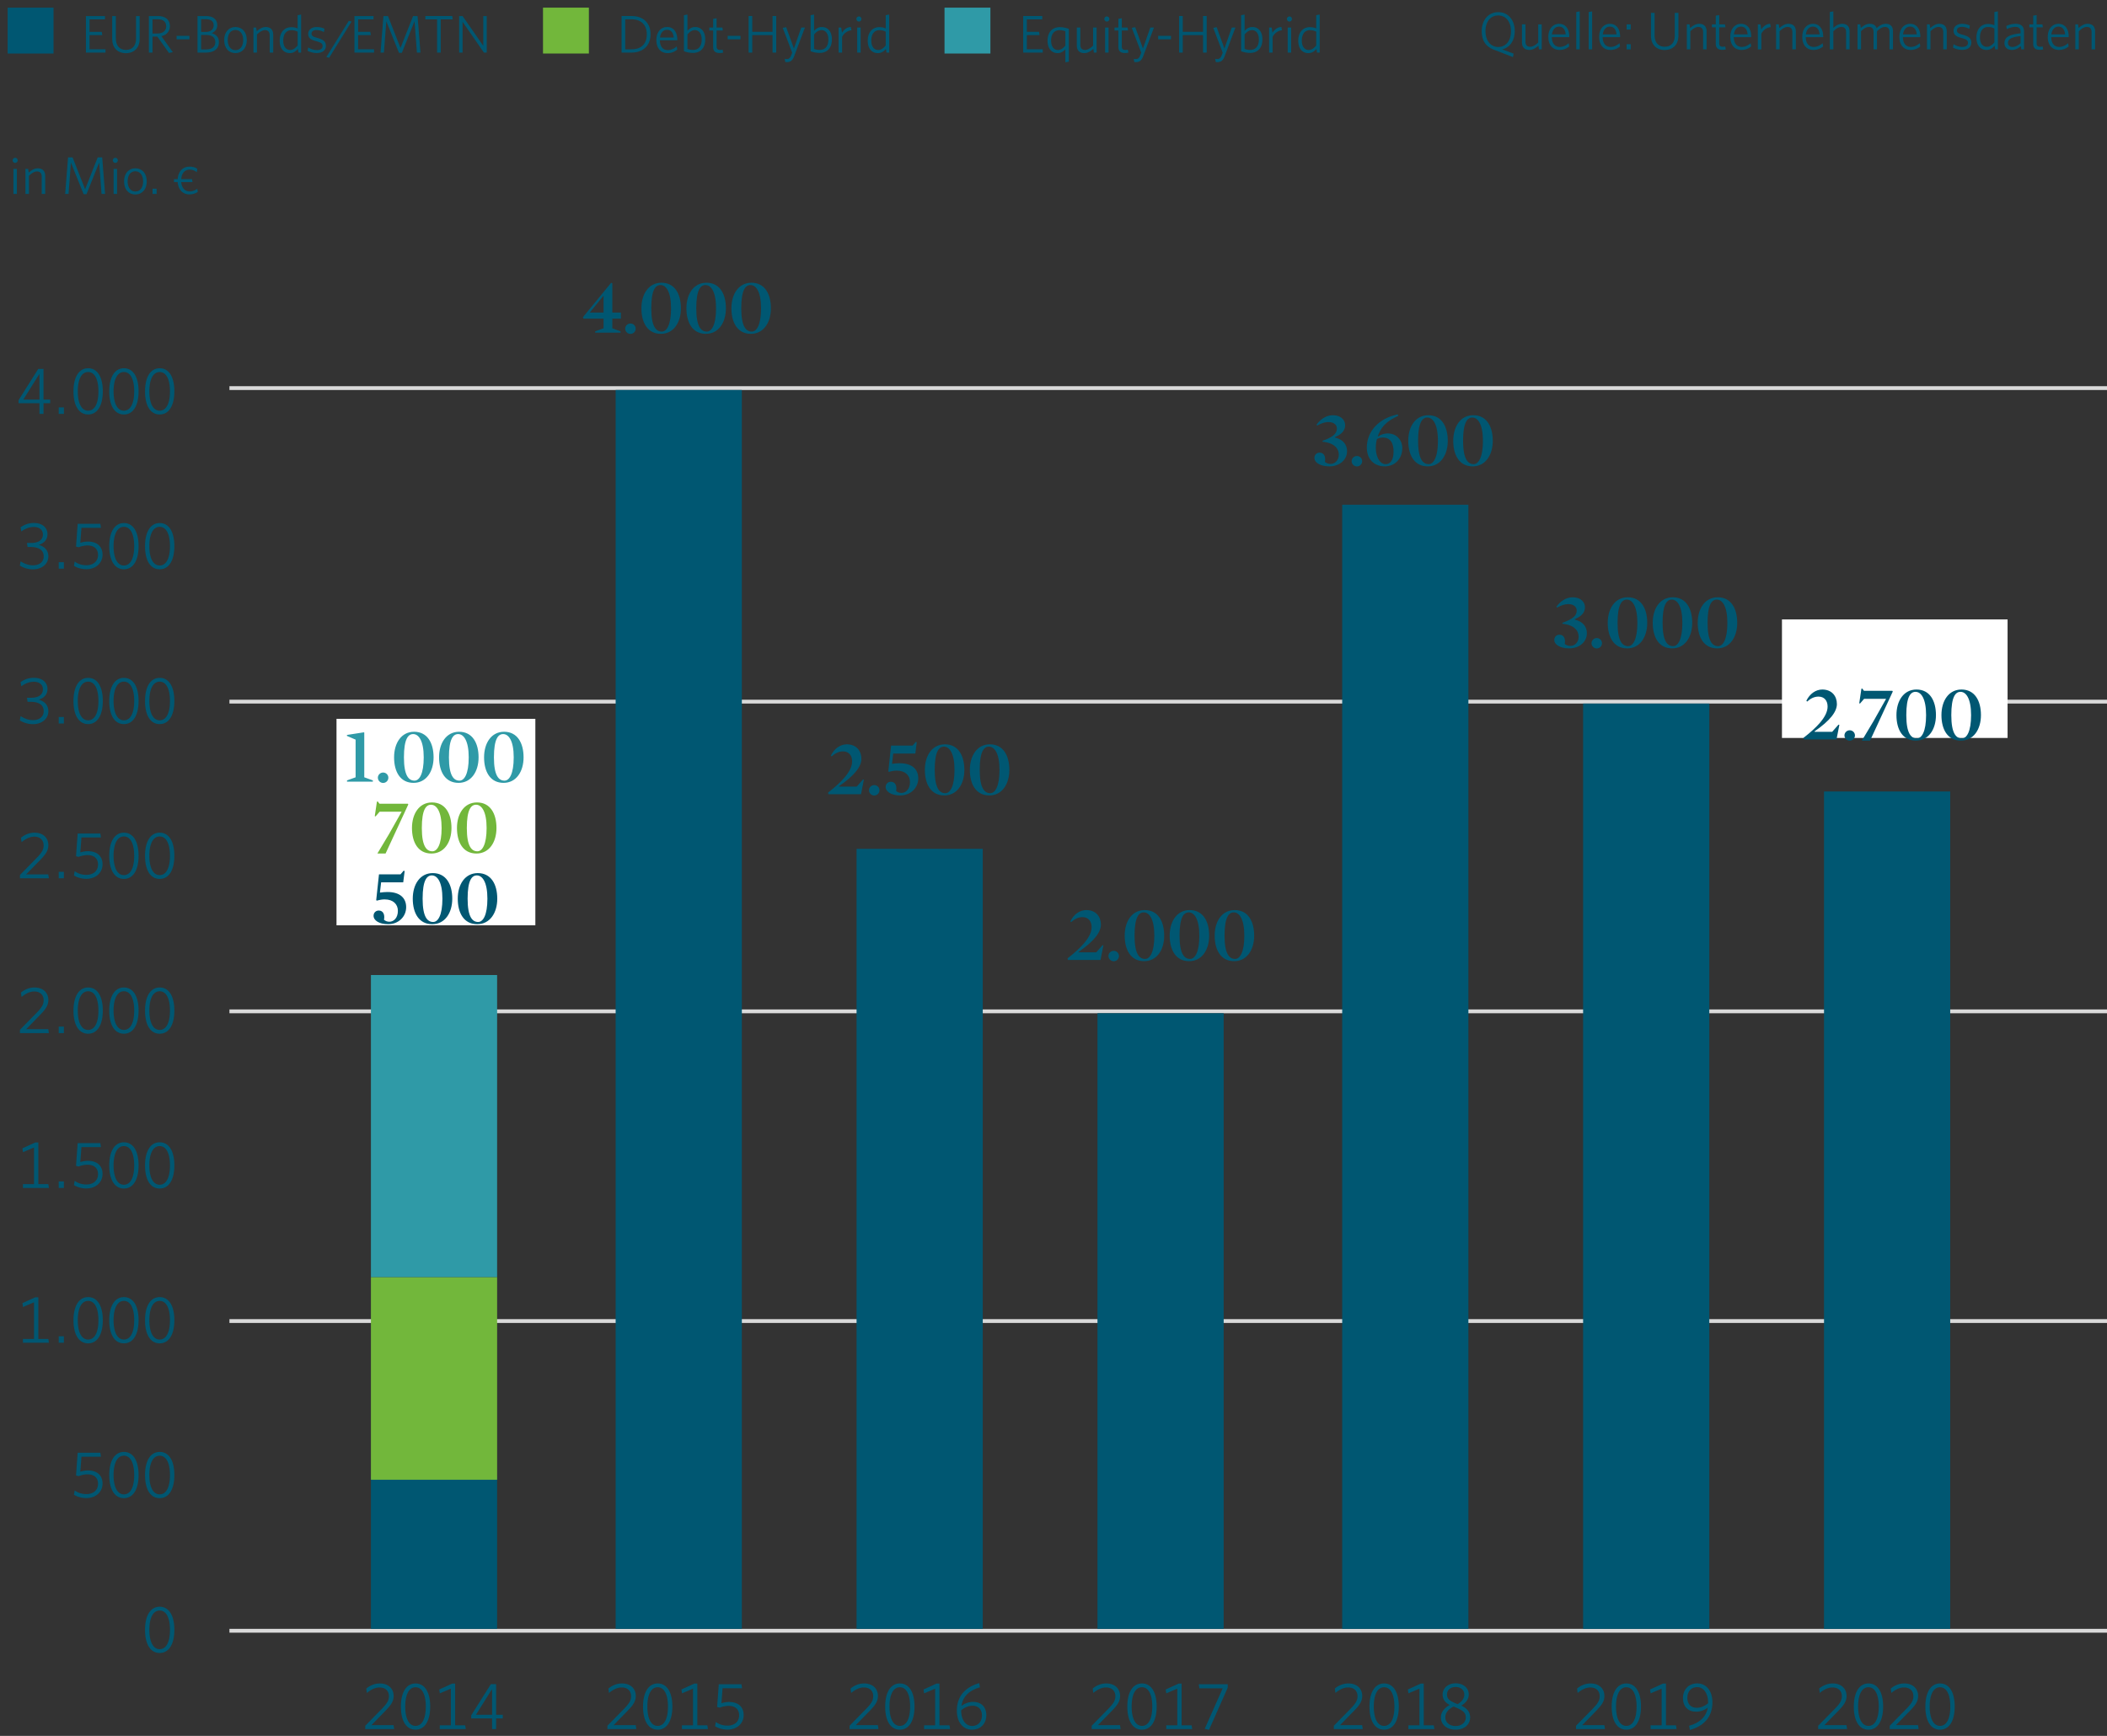 <svg version="1.0" xmlns="http://www.w3.org/2000/svg" width="551" height="454" viewBox="-3111 -2742.5 551 454"><rect x="-3111" y="-2742.5" width="551" height="454" fill="#333333" stroke="none"/><style>.st1{fill:#fff}.st4{fill:none;stroke:#dadada}.st5{fill:#005772}.st7{fill:#72b73b}.st12{fill:#2f9aa7}.st375{fill:#00a2ac}.st399,.st408{display:inline}.st408,.st410{fill:#005672}</style><g id="Grafik"><path class="st5" d="M-3088.417-2350.7c-1.335 0-2.497-.399-3.243-.885l.191-1.11c.833.59 1.803.954 3.087.954 1.682 0 3.018-.937 3.018-2.705 0-1.474-.902-2.463-2.775-2.463-.763 0-1.595.191-2.306.468l-.676-.173.434-5.948h5.931l.156 1.041h-5.099l-.295 3.919a6.48 6.48 0 011.925-.33c2.601 0 3.885 1.405 3.885 3.434-.002 2.237-1.788 3.798-4.233 3.798zm9.823.017c-2.41 0-3.833-2.254-3.833-6.035 0-3.763 1.439-6.052 3.833-6.052 2.411 0 3.833 2.272 3.833 6.035 0 3.781-1.439 6.052-3.833 6.052zm-2.705-6.052c0 3.087.954 5.064 2.705 5.064 1.752 0 2.688-1.96 2.688-5.064 0-3.087-.954-5.046-2.688-5.046-1.751 0-2.705 1.959-2.705 5.046zm12.061 6.052c-2.411 0-3.833-2.254-3.833-6.035 0-3.763 1.439-6.052 3.833-6.052 2.41 0 3.833 2.272 3.833 6.035-.001 3.781-1.44 6.052-3.833 6.052zm-2.706-6.052c0 3.087.954 5.064 2.705 5.064s2.688-1.96 2.688-5.064c0-3.087-.954-5.046-2.688-5.046-1.751 0-2.705 1.959-2.705 5.046zM-3069.238-2310.194c-2.411 0-3.833-2.254-3.833-6.035 0-3.763 1.439-6.052 3.833-6.052 2.411 0 3.833 2.272 3.833 6.035-.001 3.78-1.44 6.052-3.833 6.052zm-2.705-6.052c0 3.087.954 5.064 2.705 5.064s2.688-1.959 2.688-5.064c0-3.087-.954-5.047-2.688-5.047-1.752 0-2.705 1.96-2.705 5.047z"/><path class="st4" d="M-3051-2641h493M-3051-2559h493M-3051-2478h493M-3051-2397h493M-3051-2316h493"/><path class="st5" d="M-2952.158-2290.285v-.867l4.457-4.544c1.283-1.335 1.734-2.116 1.734-3.191 0-1.335-.867-2.289-2.463-2.289-1.214 0-2.376.659-3.312 1.439l-.156-1.145c.885-.746 2.116-1.335 3.538-1.335 2.289 0 3.624 1.387 3.624 3.278 0 1.37-.676 2.376-2.15 3.885l-3.659 3.746h5.792l.156 1.023h-7.561zm13.154.157c-2.41 0-3.833-2.254-3.833-6.035 0-3.763 1.439-6.052 3.833-6.052 2.411 0 3.833 2.272 3.833 6.035-.001 3.78-1.44 6.052-3.833 6.052zm-2.706-6.053c0 3.087.954 5.064 2.705 5.064 1.752 0 2.688-1.96 2.688-5.064 0-3.087-.954-5.046-2.688-5.046-1.751 0-2.705 1.959-2.705 5.046zm9.043 5.896v-.988h2.896v-9.59l-2.879 1.231-.156-1.006 3.382-1.543h.781v10.908h2.619l.156.988h-6.799zm11.905.139c-1.335 0-2.497-.399-3.243-.885l.191-1.11c.832.59 1.803.954 3.087.954 1.682 0 3.017-.937 3.017-2.705 0-1.474-.902-2.463-2.775-2.463-.763 0-1.595.191-2.306.468l-.676-.173.433-5.948h5.931l.156 1.041h-5.099l-.295 3.919a6.449 6.449 0 011.925-.33c2.601 0 3.885 1.405 3.885 3.434.001 2.237-1.786 3.798-4.231 3.798zM-2888.835-2290.285v-.867l4.457-4.544c1.283-1.335 1.734-2.116 1.734-3.191 0-1.335-.867-2.289-2.463-2.289-1.214 0-2.376.659-3.312 1.439l-.156-1.145c.884-.746 2.115-1.335 3.538-1.335 2.289 0 3.625 1.387 3.625 3.278 0 1.37-.676 2.376-2.15 3.885l-3.659 3.746h5.792l.156 1.023h-7.562zm13.154.157c-2.411 0-3.833-2.254-3.833-6.035 0-3.763 1.439-6.052 3.833-6.052 2.41 0 3.833 2.272 3.833 6.035-.001 3.78-1.44 6.052-3.833 6.052zm-2.706-6.053c0 3.087.954 5.064 2.705 5.064s2.688-1.96 2.688-5.064c0-3.087-.954-5.046-2.688-5.046-1.751 0-2.705 1.959-2.705 5.046zm9.043 5.896v-.988h2.896v-9.59l-2.879 1.231-.156-1.006 3.382-1.543h.78v10.908h2.619l.156.988h-6.798zm9.772-6.069c.833-.607 1.873-1.041 3.052-1.041 2.098 0 3.451 1.301 3.451 3.486 0 2.272-1.578 3.781-3.729 3.781-2.324 0-3.971-1.89-3.971-4.96 0-3.937 2.324-6.191 5.844-7.214l.191 1.093c-2.549.71-4.456 2.219-4.838 4.855zm2.809 5.254c1.509 0 2.549-1.093 2.549-2.757 0-1.526-.884-2.532-2.48-2.532-1.145 0-2.133.52-2.948 1.179v.139c.001 2.237 1.093 3.971 2.879 3.971zM-2825.512-2290.285v-.867l4.457-4.544c1.283-1.335 1.734-2.116 1.734-3.191 0-1.335-.867-2.289-2.462-2.289-1.214 0-2.376.659-3.312 1.439l-.156-1.145c.885-.746 2.116-1.335 3.538-1.335 2.289 0 3.625 1.387 3.625 3.278 0 1.37-.677 2.376-2.151 3.885l-3.659 3.746h5.792l.156 1.023h-7.562zm13.153.157c-2.41 0-3.833-2.254-3.833-6.035 0-3.763 1.439-6.052 3.833-6.052 2.411 0 3.833 2.272 3.833 6.035 0 3.78-1.439 6.052-3.833 6.052zm-2.705-6.053c0 3.087.954 5.064 2.705 5.064 1.752 0 2.688-1.96 2.688-5.064 0-3.087-.954-5.046-2.688-5.046-1.751 0-2.705 1.959-2.705 5.046zm9.043 5.896v-.988h2.896v-9.59l-2.879 1.231-.156-1.006 3.382-1.543h.781v10.908h2.619l.156.988h-6.799zm11.194.191l-1.127-.26 4.7-10.596h-6.104l-.156-1.058h7.579v.885l-4.892 11.029zM-2762.189-2290.285v-.867l4.457-4.544c1.283-1.335 1.734-2.116 1.734-3.191 0-1.335-.867-2.289-2.463-2.289-1.214 0-2.376.659-3.312 1.439l-.156-1.145c.884-.746 2.116-1.335 3.538-1.335 2.289 0 3.625 1.387 3.625 3.278 0 1.37-.676 2.376-2.15 3.885l-3.659 3.746h5.792l.156 1.023h-7.562zm13.153.157c-2.411 0-3.833-2.254-3.833-6.035 0-3.763 1.439-6.052 3.833-6.052 2.411 0 3.833 2.272 3.833 6.035 0 3.78-1.44 6.052-3.833 6.052zm-2.705-6.053c0 3.087.954 5.064 2.705 5.064s2.688-1.96 2.688-5.064c0-3.087-.954-5.046-2.688-5.046-1.751 0-2.705 1.959-2.705 5.046zm9.043 5.896v-.988h2.896v-9.59l-2.879 1.231-.156-1.006 3.382-1.543h.781v10.908h2.619l.156.988h-6.799zm12.373.157c-2.445 0-3.867-1.439-3.867-3.174 0-1.474.919-2.497 2.306-3.295-1.231-.642-1.855-1.509-1.855-2.74 0-1.665 1.422-2.913 3.416-2.913s3.417 1.214 3.417 2.896c0 1.387-.885 2.289-1.96 2.931 1.509.711 2.324 1.647 2.324 3.104 0 1.838-1.544 3.191-3.781 3.191zm-.572-6.053c-1.301.677-2.133 1.595-2.133 2.792 0 1.405 1.127 2.306 2.705 2.306 1.491 0 2.636-.902 2.636-2.254 0-1.283-.711-1.855-3.208-2.844zm1.075-.624c1.075-.624 1.751-1.457 1.751-2.514 0-1.127-.884-1.977-2.272-1.977-1.457 0-2.254.919-2.254 1.942 0 1.144.555 1.665 2.775 2.549zM-2635.529-2290.285v-.867l4.457-4.544c1.283-1.335 1.734-2.116 1.734-3.191 0-1.335-.867-2.289-2.463-2.289-1.214 0-2.376.659-3.312 1.439l-.156-1.145c.885-.746 2.116-1.335 3.538-1.335 2.289 0 3.624 1.387 3.624 3.278 0 1.37-.676 2.376-2.15 3.885l-3.659 3.746h5.792l.156 1.023h-7.561zm13.153.157c-2.411 0-3.833-2.254-3.833-6.035 0-3.763 1.439-6.052 3.833-6.052 2.41 0 3.833 2.272 3.833 6.035 0 3.78-1.44 6.052-3.833 6.052zm-2.705-6.053c0 3.087.954 5.064 2.705 5.064s2.688-1.96 2.688-5.064c0-3.087-.954-5.046-2.688-5.046-1.751 0-2.705 1.959-2.705 5.046zm8.263 5.896v-.867l4.457-4.544c1.283-1.335 1.734-2.116 1.734-3.191 0-1.335-.867-2.289-2.462-2.289-1.214 0-2.376.659-3.312 1.439l-.156-1.145c.885-.746 2.116-1.335 3.538-1.335 2.289 0 3.625 1.387 3.625 3.278 0 1.37-.676 2.376-2.15 3.885l-3.659 3.746h5.792l.156 1.023h-7.563zm13.153.157c-2.41 0-3.833-2.254-3.833-6.035 0-3.763 1.439-6.052 3.833-6.052 2.411 0 3.833 2.272 3.833 6.035-.001 3.78-1.44 6.052-3.833 6.052zm-2.706-6.053c0 3.087.954 5.064 2.705 5.064 1.752 0 2.688-1.96 2.688-5.064 0-3.087-.954-5.046-2.688-5.046-1.751 0-2.705 1.959-2.705 5.046zM-2950-2640.5h33v324h-33zM-2887-2520.5h33v204h-33zM-2824-2477.5h33v161h-33z"/><path class="st1" d="M-3023-2554.5h52v54h-52z"/><path class="st7" d="M-3011.727-2530.205l-1.06 1.226-.208-.062.561-3.782.208-.083.457.603h7.419l.125.187-5.944 12.843h-2.141l3.034-5.071 3.304-5.86h-5.755zM-2998.173-2519.273c-3.492 0-5.092-2.93-5.092-6.671 0-3.762 1.912-6.692 5.237-6.692 3.471 0 5.092 2.93 5.092 6.692 0 3.74-1.933 6.671-5.237 6.671zm-.104-12.761c-1.289 0-2.411 1.226-2.411 6.089s1.289 6.089 2.764 6.089c1.268 0 2.411-1.767 2.411-6.089 0-4.343-1.309-6.089-2.764-6.089zM-2986.406-2519.273c-3.492 0-5.092-2.93-5.092-6.671 0-3.762 1.912-6.692 5.237-6.692 3.471 0 5.092 2.93 5.092 6.692 0 3.74-1.933 6.671-5.237 6.671zm-.104-12.761c-1.289 0-2.411 1.226-2.411 6.089s1.289 6.089 2.764 6.089c1.268 0 2.411-1.767 2.411-6.089 0-4.343-1.31-6.089-2.764-6.089z"/><path class="st5" d="M-3009.483-2500.791c-2.349 0-3.824-.977-3.824-2.203 0-.832.624-1.372 1.351-1.372 1.185 0 1.642 1.102 1.372 2.411.354.333.852.52 1.413.52 1.123 0 2.224-.977 2.224-2.847 0-1.725-1.227-2.993-3.45-2.993-.665 0-1.268.104-1.995.312l-.229-.083.728-6.775h5.632l.811-.956.27.083-.374 2.951h-5.777l-.312 2.639.083.042c.665-.083 1.226-.146 1.891-.146 3.325 0 4.884 1.621 4.884 3.969-.002 2.474-1.997 4.448-4.698 4.448zM-2997.966-2500.791c-3.492 0-5.092-2.93-5.092-6.671 0-3.762 1.912-6.692 5.237-6.692 3.471 0 5.092 2.93 5.092 6.692 0 3.741-1.933 6.671-5.237 6.671zm-.104-12.76c-1.289 0-2.411 1.226-2.411 6.089s1.289 6.089 2.764 6.089c1.268 0 2.411-1.767 2.411-6.089 0-4.344-1.309-6.089-2.764-6.089zM-2986.199-2500.791c-3.492 0-5.092-2.93-5.092-6.671 0-3.762 1.912-6.692 5.237-6.692 3.471 0 5.092 2.93 5.092 6.692 0 3.741-1.933 6.671-5.237 6.671zm-.104-12.76c-1.289 0-2.411 1.226-2.411 6.089s1.289 6.089 2.764 6.089c1.268 0 2.411-1.767 2.411-6.089 0-4.344-1.31-6.089-2.764-6.089zM-3014-2356.5h33v40h-33z"/><path class="st7" d="M-3014-2408.5h33v53h-33z"/><path class="st12" d="M-3014-2487.5h33v79h-33z"/><path class="st5" d="M-2760-2610.5h33v294h-33zM-2697-2558.5h33v242h-33zM-3015.483-2290.285v-.867l4.457-4.544c1.283-1.335 1.734-2.116 1.734-3.191 0-1.335-.867-2.289-2.462-2.289-1.214 0-2.376.659-3.312 1.439l-.156-1.145c.885-.746 2.116-1.335 3.538-1.335 2.289 0 3.625 1.387 3.625 3.278 0 1.37-.677 2.376-2.15 3.885l-3.659 3.746h5.792l.156 1.023h-7.563zm13.153.157c-2.411 0-3.833-2.254-3.833-6.035 0-3.763 1.439-6.052 3.833-6.052 2.41 0 3.833 2.272 3.833 6.035-.001 3.78-1.44 6.052-3.833 6.052zm-2.705-6.053c0 3.087.954 5.064 2.705 5.064 1.751 0 2.688-1.96 2.688-5.064 0-3.087-.954-5.046-2.688-5.046-1.752 0-2.705 1.959-2.705 5.046zm9.043 5.896v-.988h2.896v-9.59l-2.879 1.231-.156-1.006 3.382-1.543h.78v10.908h2.619l.156.988h-6.798zm14.731-2.792v2.792h-1.058v-2.792h-5.463v-.78l5.151-8.186h1.37v8.012h1.752v.954h-1.752zm-1.058-7.647h-.017l-1.093 1.734-3.104 4.96h4.214v-6.694zM-2698.852-2290.285v-.867l4.457-4.544c1.283-1.335 1.734-2.116 1.734-3.191 0-1.335-.867-2.289-2.463-2.289-1.214 0-2.376.659-3.312 1.439l-.156-1.145c.884-.746 2.116-1.335 3.538-1.335 2.289 0 3.625 1.387 3.625 3.278 0 1.37-.676 2.376-2.15 3.885l-3.659 3.746h5.792l.156 1.023h-7.562zm13.154.157c-2.41 0-3.833-2.254-3.833-6.035 0-3.763 1.439-6.052 3.833-6.052 2.411 0 3.833 2.272 3.833 6.035-.001 3.78-1.44 6.052-3.833 6.052zm-2.706-6.053c0 3.087.954 5.064 2.705 5.064s2.688-1.96 2.688-5.064c0-3.087-.954-5.046-2.688-5.046-1.751 0-2.705 1.959-2.705 5.046zm9.043 5.896v-.988h2.896v-9.59l-2.879 1.231-.156-1.006 3.382-1.543h.781v10.908h2.619l.156.988h-6.799zm14.957-5.584c-.832.607-1.873 1.041-3.035 1.041-2.098 0-3.451-1.318-3.451-3.555 0-2.341 1.578-3.85 3.729-3.85 2.324 0 3.971 1.89 3.971 4.96 0 3.937-2.358 6.243-5.896 7.214l-.191-1.093c2.515-.676 4.44-2.185 4.873-4.717zm-2.792-5.393c-1.509 0-2.549 1.11-2.549 2.827 0 1.561.885 2.584 2.48 2.584 1.127 0 2.133-.52 2.948-1.179v-.26c0-2.238-1.093-3.972-2.879-3.972zM-2634-2535.5h33v219h-33z"/><path class="st1" d="M-2645-2580.5h59v31h-59z"/></g><g id="DE"><path class="st5" d="M-3099.624-2637.051v2.792h-1.058v-2.792h-5.463v-.781l5.15-8.185h1.37v8.012h1.751v.954h-1.75zm-1.058-7.648h-.017l-1.093 1.734-3.104 4.96h4.214v-6.694zm5.037 10.44v-1.699h1.353v1.699h-1.353zm7.696.156c-2.41 0-3.833-2.254-3.833-6.035 0-3.763 1.439-6.052 3.833-6.052 2.411 0 3.833 2.272 3.833 6.035 0 3.78-1.44 6.052-3.833 6.052zm-2.706-6.052c0 3.087.954 5.064 2.705 5.064 1.752 0 2.688-1.959 2.688-5.064 0-3.087-.954-5.047-2.688-5.047-1.751 0-2.705 1.96-2.705 5.047zm12.061 6.052c-2.41 0-3.833-2.254-3.833-6.035 0-3.763 1.439-6.052 3.833-6.052 2.411 0 3.833 2.272 3.833 6.035 0 3.78-1.439 6.052-3.833 6.052zm-2.705-6.052c0 3.087.954 5.064 2.705 5.064s2.688-1.959 2.688-5.064c0-3.087-.954-5.047-2.688-5.047-1.751 0-2.705 1.96-2.705 5.047zm12.061 6.052c-2.411 0-3.833-2.254-3.833-6.035 0-3.763 1.439-6.052 3.833-6.052 2.41 0 3.833 2.272 3.833 6.035-.001 3.78-1.44 6.052-3.833 6.052zm-2.706-6.052c0 3.087.954 5.064 2.705 5.064s2.688-1.959 2.688-5.064c0-3.087-.954-5.047-2.688-5.047-1.751 0-2.705 1.96-2.705 5.047zM-3102.381-2593.597a6.49 6.49 0 01-3.434-.988l.208-1.11c1.023.642 2.063 1.041 3.208 1.041 1.751 0 2.827-.919 2.827-2.341 0-1.474-1.041-2.445-3.451-2.445h-.763l-.173-1.058h1.058c2.098 0 3.122-.867 3.122-2.22 0-1.145-.867-1.959-2.376-1.959-1.301 0-2.376.52-3.278 1.179l-.191-1.093c.884-.607 1.959-1.127 3.503-1.127 2.359 0 3.538 1.37 3.538 2.913s-1.041 2.428-2.289 2.809c1.509.434 2.515 1.387 2.515 3.035-.001 1.977-1.718 3.364-4.024 3.364zm6.736-.173v-1.699h1.353v1.699h-1.353zm7.228.138c-1.335 0-2.497-.399-3.243-.884l.191-1.11c.832.59 1.803.954 3.087.954 1.682 0 3.017-.936 3.017-2.705 0-1.474-.902-2.462-2.775-2.462-.763 0-1.595.191-2.306.468l-.677-.174.434-5.948h5.931l.156 1.041h-5.099l-.295 3.919a6.482 6.482 0 011.925-.329c2.601 0 3.885 1.405 3.885 3.434 0 2.236-1.786 3.796-4.231 3.796zm9.823.018c-2.41 0-3.833-2.254-3.833-6.035 0-3.763 1.439-6.052 3.833-6.052 2.411 0 3.833 2.272 3.833 6.035 0 3.78-1.439 6.052-3.833 6.052zm-2.705-6.053c0 3.087.954 5.064 2.705 5.064s2.688-1.959 2.688-5.064c0-3.087-.954-5.046-2.688-5.046-1.751 0-2.705 1.96-2.705 5.046zm12.061 6.053c-2.411 0-3.833-2.254-3.833-6.035 0-3.763 1.439-6.052 3.833-6.052 2.41 0 3.833 2.272 3.833 6.035-.001 3.78-1.44 6.052-3.833 6.052zm-2.706-6.053c0 3.087.954 5.064 2.705 5.064s2.688-1.959 2.688-5.064c0-3.087-.954-5.046-2.688-5.046-1.751 0-2.705 1.96-2.705 5.046zM-3102.381-2553.108a6.481 6.481 0 01-3.434-.989l.208-1.11c1.023.642 2.063 1.041 3.208 1.041 1.751 0 2.827-.919 2.827-2.341 0-1.474-1.041-2.445-3.451-2.445h-.763l-.173-1.058h1.058c2.098 0 3.122-.867 3.122-2.22 0-1.145-.867-1.96-2.376-1.96-1.301 0-2.376.52-3.278 1.179l-.191-1.093c.884-.607 1.959-1.127 3.503-1.127 2.359 0 3.538 1.37 3.538 2.913s-1.041 2.428-2.289 2.81c1.509.433 2.515 1.387 2.515 3.035-.001 1.977-1.718 3.365-4.024 3.365zm6.736-.174v-1.699h1.353v1.699h-1.353zm7.696.157c-2.41 0-3.833-2.255-3.833-6.035 0-3.763 1.439-6.052 3.833-6.052 2.411 0 3.833 2.272 3.833 6.035 0 3.78-1.44 6.052-3.833 6.052zm-2.706-6.053c0 3.087.954 5.064 2.705 5.064 1.752 0 2.688-1.96 2.688-5.064 0-3.087-.954-5.046-2.688-5.046-1.751 0-2.705 1.959-2.705 5.046zm12.061 6.053c-2.41 0-3.833-2.255-3.833-6.035 0-3.763 1.439-6.052 3.833-6.052 2.411 0 3.833 2.272 3.833 6.035 0 3.78-1.439 6.052-3.833 6.052zm-2.705-6.053c0 3.087.954 5.064 2.705 5.064s2.688-1.96 2.688-5.064c0-3.087-.954-5.046-2.688-5.046-1.751 0-2.705 1.959-2.705 5.046zm12.061 6.053c-2.411 0-3.833-2.255-3.833-6.035 0-3.763 1.439-6.052 3.833-6.052 2.41 0 3.833 2.272 3.833 6.035-.001 3.78-1.44 6.052-3.833 6.052zm-2.706-6.053c0 3.087.954 5.064 2.705 5.064s2.688-1.96 2.688-5.064c0-3.087-.954-5.046-2.688-5.046-1.751 0-2.705 1.959-2.705 5.046zM-3105.78-2512.793v-.867l4.457-4.544c1.283-1.335 1.734-2.116 1.734-3.191 0-1.335-.867-2.289-2.463-2.289-1.214 0-2.376.659-3.312 1.439l-.156-1.145c.884-.746 2.116-1.335 3.538-1.335 2.289 0 3.625 1.387 3.625 3.278 0 1.37-.676 2.376-2.15 3.885l-3.659 3.746h5.792l.156 1.023h-7.562zm10.135 0v-1.7h1.353v1.7h-1.353zm7.228.139c-1.335 0-2.497-.399-3.243-.885l.191-1.11c.832.59 1.803.954 3.087.954 1.682 0 3.017-.937 3.017-2.705 0-1.474-.902-2.463-2.775-2.463-.763 0-1.595.191-2.306.468l-.677-.173.434-5.948h5.931l.156 1.041h-5.099l-.295 3.919a6.48 6.48 0 011.925-.33c2.601 0 3.885 1.405 3.885 3.434 0 2.237-1.786 3.798-4.231 3.798zm9.823.017c-2.41 0-3.833-2.254-3.833-6.035 0-3.763 1.439-6.052 3.833-6.052 2.411 0 3.833 2.272 3.833 6.035 0 3.78-1.439 6.052-3.833 6.052zm-2.705-6.052c0 3.087.954 5.064 2.705 5.064s2.688-1.96 2.688-5.064c0-3.087-.954-5.046-2.688-5.046-1.751-.001-2.705 1.959-2.705 5.046zm12.061 6.052c-2.411 0-3.833-2.254-3.833-6.035 0-3.763 1.439-6.052 3.833-6.052 2.41 0 3.833 2.272 3.833 6.035-.001 3.78-1.44 6.052-3.833 6.052zm-2.706-6.052c0 3.087.954 5.064 2.705 5.064s2.688-1.96 2.688-5.064c0-3.087-.954-5.046-2.688-5.046-1.751-.001-2.705 1.959-2.705 5.046zM-3105.78-2472.304v-.867l4.457-4.543c1.283-1.335 1.734-2.116 1.734-3.191 0-1.335-.867-2.289-2.463-2.289-1.214 0-2.376.659-3.312 1.439l-.156-1.145c.884-.746 2.116-1.335 3.538-1.335 2.289 0 3.625 1.387 3.625 3.278 0 1.37-.676 2.376-2.15 3.885l-3.659 3.746h5.792l.156 1.023h-7.562zm10.135 0v-1.699h1.353v1.699h-1.353zm7.696.156c-2.41 0-3.833-2.254-3.833-6.035 0-3.763 1.439-6.052 3.833-6.052 2.411 0 3.833 2.272 3.833 6.035 0 3.78-1.44 6.052-3.833 6.052zm-2.706-6.053c0 3.087.954 5.064 2.705 5.064 1.752 0 2.688-1.959 2.688-5.064 0-3.087-.954-5.047-2.688-5.047-1.751.001-2.705 1.96-2.705 5.047zm12.061 6.053c-2.41 0-3.833-2.254-3.833-6.035 0-3.763 1.439-6.052 3.833-6.052 2.411 0 3.833 2.272 3.833 6.035 0 3.78-1.439 6.052-3.833 6.052zm-2.705-6.053c0 3.087.954 5.064 2.705 5.064s2.688-1.959 2.688-5.064c0-3.087-.954-5.047-2.688-5.047-1.751.001-2.705 1.96-2.705 5.047zm12.061 6.053c-2.411 0-3.833-2.254-3.833-6.035 0-3.763 1.439-6.052 3.833-6.052 2.41 0 3.833 2.272 3.833 6.035-.001 3.78-1.44 6.052-3.833 6.052zm-2.706-6.053c0 3.087.954 5.064 2.705 5.064s2.688-1.959 2.688-5.064c0-3.087-.954-5.047-2.688-5.047-1.751.001-2.705 1.96-2.705 5.047zM-3105-2431.816v-.989h2.896v-9.59l-2.879 1.231-.156-1.006 3.382-1.543h.78v10.908h2.619l.156.989H-3105zm9.355 0v-1.699h1.353v1.699h-1.353zm7.228.139c-1.335 0-2.497-.399-3.243-.884l.191-1.11c.832.59 1.803.954 3.087.954 1.682 0 3.017-.936 3.017-2.705 0-1.474-.902-2.462-2.775-2.462-.763 0-1.595.191-2.306.468l-.677-.174.434-5.948h5.931l.156 1.041h-5.099l-.295 3.919a6.482 6.482 0 011.925-.329c2.601 0 3.885 1.405 3.885 3.434 0 2.235-1.786 3.796-4.231 3.796zm9.823.017c-2.41 0-3.833-2.254-3.833-6.035 0-3.763 1.439-6.052 3.833-6.052 2.411 0 3.833 2.272 3.833 6.035 0 3.78-1.439 6.052-3.833 6.052zm-2.705-6.052c0 3.087.954 5.064 2.705 5.064s2.688-1.959 2.688-5.064c0-3.087-.954-5.046-2.688-5.046-1.751-.001-2.705 1.959-2.705 5.046zm12.061 6.052c-2.411 0-3.833-2.254-3.833-6.035 0-3.763 1.439-6.052 3.833-6.052 2.41 0 3.833 2.272 3.833 6.035-.001 3.78-1.44 6.052-3.833 6.052zm-2.706-6.052c0 3.087.954 5.064 2.705 5.064s2.688-1.959 2.688-5.064c0-3.087-.954-5.046-2.688-5.046-1.751-.001-2.705 1.959-2.705 5.046zM-3105-2391.327v-.989h2.896v-9.59l-2.879 1.231-.156-1.006 3.382-1.543h.78v10.908h2.619l.156.989H-3105zm9.355 0v-1.699h1.353v1.699h-1.353zm7.696.156c-2.41 0-3.833-2.255-3.833-6.035 0-3.763 1.439-6.052 3.833-6.052 2.411 0 3.833 2.272 3.833 6.035 0 3.78-1.44 6.052-3.833 6.052zm-2.706-6.053c0 3.087.954 5.064 2.705 5.064 1.752 0 2.688-1.96 2.688-5.064 0-3.087-.954-5.046-2.688-5.046-1.751 0-2.705 1.959-2.705 5.046zm12.061 6.053c-2.41 0-3.833-2.255-3.833-6.035 0-3.763 1.439-6.052 3.833-6.052 2.411 0 3.833 2.272 3.833 6.035 0 3.78-1.439 6.052-3.833 6.052zm-2.705-6.053c0 3.087.954 5.064 2.705 5.064s2.688-1.96 2.688-5.064c0-3.087-.954-5.046-2.688-5.046-1.751 0-2.705 1.959-2.705 5.046zm12.061 6.053c-2.411 0-3.833-2.255-3.833-6.035 0-3.763 1.439-6.052 3.833-6.052 2.41 0 3.833 2.272 3.833 6.035-.001 3.78-1.44 6.052-3.833 6.052zm-2.706-6.053c0 3.087.954 5.064 2.705 5.064s2.688-1.96 2.688-5.064c0-3.087-.954-5.046-2.688-5.046-1.751 0-2.705 1.959-2.705 5.046zM-3109-2740.5h12v12h-12z"/><path class="st7" d="M-2969-2740.5h12v12h-12z"/><path class="st5" d="M-3088.535-2728.746v-9.558h4.987v.873h-4.031v3.255h3.186l.138.859h-3.324v3.698h4.17v.873h-5.126zm10.449.152c-2.244 0-3.574-1.496-3.574-3.726v-5.984h.956v5.859c0 1.773.873 2.992 2.632 2.992 1.718 0 2.646-1.122 2.646-2.937v-5.915h.956v5.915c0 2.314-1.372 3.796-3.616 3.796zm11.281-.055l-3.048-4.266h-1.26v4.169h-.956v-9.558h2.424c1.898 0 3.075.983 3.075 2.632 0 1.482-.983 2.355-2.23 2.632l2.992 4.184-.997.207zm-2.895-8.81h-1.413v3.726h1.247c1.427 0 2.327-.679 2.327-1.884 0-1.15-.734-1.842-2.161-1.842zm4.88 5.25v-.914h3.352v.914h-3.352zm7.677 3.463h-2.202v-9.558h2.216c1.967 0 2.951.956 2.951 2.383 0 1.025-.582 1.731-1.455 2.092 1.136.319 1.884 1.053 1.884 2.327 0 1.827-1.344 2.756-3.394 2.756zm-.014-8.727h-1.247v3.324h1.219c1.358 0 2.064-.734 2.064-1.731s-.664-1.593-2.036-1.593zm.042 4.114h-1.288v3.782h1.344c1.455 0 2.369-.679 2.369-1.87-.001-1.303-.929-1.912-2.425-1.912zm7.678 4.751c-1.676 0-2.937-1.247-2.937-3.408 0-2.175 1.288-3.421 2.937-3.421 1.704 0 2.978 1.247 2.978 3.421 0 2.162-1.302 3.408-2.978 3.408zm0-6.053c-1.219 0-2.009.997-2.009 2.646 0 1.593.817 2.632 2.009 2.632 1.233 0 2.036-.998 2.036-2.632 0-1.607-.803-2.646-2.036-2.646zm8.967 5.915v-4.516c0-.845-.388-1.358-1.219-1.358-.693 0-1.399.429-2.119 1.136v4.738h-.914v-6.552h.707l.152.97c.72-.637 1.468-1.108 2.355-1.108 1.302 0 1.953.748 1.953 2.009v4.682h-.915zm7.525 0l-.166-.956c-.499.596-1.15 1.094-2.106 1.094-1.441 0-2.646-1.025-2.646-3.228 0-2.396 1.399-3.56 2.992-3.56.665 0 1.247.125 1.704.333v-3.463l.914-.166v9.946h-.692zm-.221-5.472c-.513-.263-.998-.388-1.676-.388-1.177 0-2.092.886-2.092 2.729 0 1.593.762 2.452 1.801 2.452.776 0 1.385-.471 1.967-1.177v-3.616zm4.963 5.596c-.873 0-1.787-.277-2.355-.595l.152-.886c.609.388 1.413.706 2.286.706.914 0 1.482-.388 1.482-1.053 0-.651-.388-.942-1.69-1.288-1.455-.374-2.078-.845-2.078-1.926 0-1.025.873-1.773 2.23-1.773.776 0 1.454.18 2.036.443l-.152.873c-.596-.319-1.26-.512-1.912-.512-.9 0-1.33.388-1.33.928s.36.817 1.469 1.108c1.552.416 2.299.914 2.299 2.078.001 1.191-.927 1.897-2.437 1.897zm3.272 1.233l-.734-.18 5.874-9.475.734.18-5.874 9.475zm6.625-1.357v-9.558h4.987v.873h-4.031v3.255h3.186l.139.859h-3.324v3.698h4.169v.873h-5.126zm16.336 0l-.623-8.201-3.311 8.256h-.762l-3.311-8.256-.623 8.201h-.887l.762-9.558h1.177l3.283 8.339 3.297-8.339h1.164l.762 9.558h-.928zm6.226-8.686v8.686h-.956v-8.686h-3.075v-.873h7.037l.125.873h-3.131zm11.294 8.686l-5.583-8.048v8.048h-.9v-9.558h.9l5.416 7.799v-7.799h.901v9.558h-.734z"/><path class="st12" d="M-2864-2740.5h12v12h-12z"/><path class="st5" d="M-2945.892-2728.747h-2.563v-9.56h2.604c3.187 0 4.974 1.926 4.974 4.766.001 2.937-1.939 4.794-5.015 4.794zm.055-8.701h-1.663v7.842h1.663c2.425 0 3.977-1.302 3.977-3.921 0-2.577-1.594-3.921-3.977-3.921zM-2936.398-2728.608c-1.718 0-2.951-1.164-2.951-3.422 0-2.106 1.191-3.408 2.812-3.408 1.773 0 2.66 1.469 2.66 3.284v.194h-4.558c.028 1.621.776 2.563 2.092 2.563.873 0 1.635-.388 2.314-.97l.139.832a3.82 3.82 0 01-2.508.927zm-2.009-4.074h3.588c-.083-1.178-.665-2.023-1.732-2.023-.956 0-1.677.707-1.856 2.023zM-2929.76-2728.664c-.914 0-1.648-.18-2.383-.429v-9.436l.915-.166v4.253c.471-.513 1.108-.998 2.022-.998 1.427 0 2.633 1.039 2.633 3.228 0 2.398-1.371 3.548-3.187 3.548zm.458-5.958c-.734 0-1.344.457-1.926 1.136v3.769c.416.166.845.263 1.51.263 1.302 0 2.217-.845 2.217-2.716 0-1.593-.762-2.452-1.801-2.452zM-2922.801-2728.636c-1.025 0-1.705-.402-1.705-1.607v-4.281h-1.011v-.776h1.011v-2.272l.901-.152v2.425h1.51l.125.776h-1.635v4.128c0 .665.263.956.97.956.208 0 .458-.042.61-.069l.138.762a3.57 3.57 0 01-.914.11zM-2920.708-2732.211v-.914h3.353v.914h-3.353zM-2908.971-2728.747v-4.572h-5.307v4.572h-.956v-9.56h.956v4.129h5.307v-4.129h.956v9.56h-.956zM-2903.288-2727.888c-.457 1.261-1.053 1.635-1.967 1.635-.18 0-.305-.028-.402-.042l-.138-.817c.152.028.332.056.526.056.568 0 .9-.25 1.164-.97l.277-.679-2.48-6.512.9-.167 2.023 5.57 1.926-5.486h.956l-2.785 7.412zM-2896.635-2728.664c-.914 0-1.648-.18-2.383-.429v-9.436l.915-.166v4.253c.471-.513 1.108-.998 2.022-.998 1.427 0 2.633 1.039 2.633 3.228 0 2.398-1.371 3.548-3.187 3.548zm.458-5.958c-.734 0-1.344.457-1.926 1.136v3.769c.416.166.845.263 1.51.263 1.302 0 2.217-.845 2.217-2.716 0-1.593-.762-2.452-1.801-2.452zM-2890.785-2732.862v4.115h-.915v-6.553h.679l.208 1.344c.485-.734 1.247-1.455 2.328-1.482l.152.859c-1.08.068-2.008.844-2.452 1.717zM-2886.377-2736.866c-.36 0-.665-.305-.665-.665s.305-.665.665-.665.651.305.651.665-.291.665-.651.665zm-.458 8.119v-6.553h.901v6.553h-.901zM-2879.158-2728.747l-.166-.956c-.499.596-1.15 1.095-2.106 1.095-1.441 0-2.646-1.025-2.646-3.229 0-2.396 1.399-3.561 2.993-3.561.665 0 1.247.125 1.704.333v-3.464l.915-.166v9.948h-.694zm-.222-5.473c-.512-.263-.997-.388-1.676-.388-1.178 0-2.092.887-2.092 2.729 0 1.593.762 2.453 1.801 2.453.776 0 1.386-.471 1.967-1.178v-3.616zM-3107.03-2699.899a.675.675 0 01-.665-.665c0-.36.305-.665.665-.665s.651.305.651.665c0 .36-.291.665-.651.665zm-.457 8.117v-6.552h.9v6.552h-.9zm7.398 0v-4.516c0-.845-.388-1.357-1.219-1.357-.693 0-1.399.429-2.119 1.136v4.737h-.914v-6.552h.706l.152.969c.72-.637 1.469-1.108 2.355-1.108 1.302 0 1.953.748 1.953 2.009v4.682h-.914zm15.645 0l-.623-8.201-3.311 8.256h-.762l-3.311-8.256-.623 8.201h-.887l.762-9.558h1.177l3.283 8.339 3.297-8.339h1.164l.762 9.558h-.928zm3.609-8.117a.675.675 0 01-.665-.665c0-.36.305-.665.665-.665.36 0 .651.305.651.665 0 .36-.291.665-.651.665zm-.457 8.117v-6.552h.9v6.552h-.9zm5.681.139c-1.676 0-2.937-1.247-2.937-3.408 0-2.175 1.288-3.422 2.937-3.422 1.704 0 2.978 1.247 2.978 3.422 0 2.161-1.302 3.408-2.978 3.408zm0-6.054c-1.219 0-2.009.998-2.009 2.646 0 1.593.817 2.632 2.009 2.632 1.233 0 2.036-.997 2.036-2.632 0-1.607-.803-2.646-2.036-2.646zm4.506 5.915v-1.358h1.067v1.358h-1.067zm7.497-3.089c.125 1.441.9 2.438 2.202 2.438.762 0 1.441-.291 1.995-.707l.125.831c-.54.374-1.33.651-2.161.651-1.801 0-2.95-1.274-3.089-3.214h-.97v-.776h.97c.125-1.981 1.33-3.269 3.103-3.269.831 0 1.51.194 2.022.568l-.125.887c-.512-.402-1.122-.679-1.884-.679-1.288 0-2.092 1.011-2.188 2.493h2.826l.125.776h-2.951z"/><g><path class="st5" d="M-2843.428-2728.747v-9.56h4.987v.873h-4.032v3.256h3.187l.138.859h-3.325v3.699h4.17v.873h-5.125zM-2832.397-2726.211v-3.395c-.471.513-1.108.998-2.022.998-1.427 0-2.633-1.025-2.633-3.229 0-2.396 1.372-3.561 3.187-3.561.914 0 1.648.194 2.383.43v8.604l-.915.153zm0-8.12a4.032 4.032 0 00-1.51-.277c-1.303 0-2.217.859-2.217 2.729 0 1.593.762 2.453 1.801 2.453.734 0 1.358-.471 1.926-1.15v-3.755zM-2824.94-2728.747l-.152-.97c-.721.637-1.469 1.108-2.355 1.108-1.316 0-1.954-.762-1.954-2.009v-4.683h.915v4.517c0 .845.388 1.344 1.219 1.344.693 0 1.399-.416 2.12-1.122v-4.738h.915v6.553h-.708zM-2821.543-2736.866c-.36 0-.665-.305-.665-.665s.305-.665.665-.665.651.305.651.665-.291.665-.651.665zm-.458 8.119v-6.553h.901v6.553h-.901zM-2816.832-2728.636c-1.025 0-1.705-.402-1.705-1.607v-4.281h-1.011v-.776h1.011v-2.272l.901-.152v2.425h1.51l.125.776h-1.635v4.128c0 .665.263.956.97.956.208 0 .458-.042.61-.069l.138.762c-.193.055-.526.11-.914.11zM-2812.009-2727.888c-.457 1.261-1.053 1.635-1.967 1.635-.18 0-.305-.028-.402-.042l-.138-.817c.152.028.332.056.526.056.568 0 .9-.25 1.164-.97l.277-.679-2.48-6.512.9-.167 2.023 5.57 1.926-5.486h.956l-2.785 7.412zM-2808.127-2732.211v-.914h3.353v.914h-3.353zM-2796.39-2728.747v-4.572h-5.307v4.572h-.956v-9.56h.956v4.129h5.307v-4.129h.956v9.56h-.956zM-2790.707-2727.888c-.457 1.261-1.053 1.635-1.967 1.635-.18 0-.305-.028-.402-.042l-.138-.817c.152.028.332.056.526.056.568 0 .9-.25 1.164-.97l.277-.679-2.48-6.512.9-.167 2.023 5.57 1.926-5.486h.956l-2.785 7.412zM-2784.054-2728.664c-.914 0-1.648-.18-2.383-.429v-9.436l.915-.166v4.253c.471-.513 1.108-.998 2.022-.998 1.427 0 2.633 1.039 2.633 3.228 0 2.398-1.371 3.548-3.187 3.548zm.458-5.958c-.734 0-1.344.457-1.926 1.136v3.769c.416.166.845.263 1.51.263 1.302 0 2.217-.845 2.217-2.716 0-1.593-.762-2.452-1.801-2.452zM-2778.204-2732.862v4.115h-.915v-6.553h.679l.208 1.344c.485-.734 1.247-1.455 2.328-1.482l.152.859c-1.081.068-2.009.844-2.452 1.717zM-2773.796-2736.866c-.36 0-.665-.305-.665-.665s.305-.665.665-.665.651.305.651.665-.291.665-.651.665zm-.458 8.119v-6.553h.901v6.553h-.901zM-2766.577-2728.747l-.166-.956c-.499.596-1.15 1.095-2.106 1.095-1.441 0-2.646-1.025-2.646-3.229 0-2.396 1.399-3.561 2.993-3.561.665 0 1.247.125 1.704.333v-3.464l.915-.166v9.948h-.694zm-.222-5.473c-.512-.263-.997-.388-1.676-.388-1.178 0-2.092.887-2.092 2.729 0 1.593.762 2.453 1.801 2.453.776 0 1.386-.471 1.967-1.178v-3.616z"/></g><g><path class="st5" d="M-2950.875-2659.163v2.515l2.162.811v.333h-6.65v-.333l2.203-.811v-2.515h-5.237l-.166-.374 7.378-8.999.312.125v7.648h2.245v1.6h-2.247zm-2.287-5.964h-.042l-3.554 4.364h3.595v-4.364zM-2946.133-2655.172c-.748 0-1.372-.624-1.372-1.372s.624-1.351 1.372-1.351c.769 0 1.372.603 1.372 1.351s-.603 1.372-1.372 1.372zM-2938.172-2655.193c-3.492 0-5.092-2.93-5.092-6.671 0-3.762 1.912-6.692 5.237-6.692 3.471 0 5.092 2.93 5.092 6.692 0 3.74-1.933 6.671-5.237 6.671zm-.104-12.761c-1.289 0-2.411 1.226-2.411 6.089s1.289 6.089 2.764 6.089c1.268 0 2.411-1.767 2.411-6.089 0-4.343-1.309-6.089-2.764-6.089zM-2926.405-2655.193c-3.492 0-5.092-2.93-5.092-6.671 0-3.762 1.912-6.692 5.237-6.692 3.471 0 5.092 2.93 5.092 6.692.001 3.74-1.933 6.671-5.237 6.671zm-.104-12.761c-1.289 0-2.411 1.226-2.411 6.089s1.289 6.089 2.764 6.089c1.268 0 2.411-1.767 2.411-6.089 0-4.343-1.309-6.089-2.764-6.089zM-2914.638-2655.193c-3.492 0-5.092-2.93-5.092-6.671 0-3.762 1.912-6.692 5.237-6.692 3.471 0 5.092 2.93 5.092 6.692 0 3.74-1.933 6.671-5.237 6.671zm-.104-12.761c-1.289 0-2.411 1.226-2.411 6.089s1.289 6.089 2.764 6.089c1.268 0 2.411-1.767 2.411-6.089 0-4.343-1.309-6.089-2.764-6.089z"/></g><g><path class="st5" d="M-2890.533-2545.984c-1.081 0-2.016.437-2.993 1.309l-.187-.229c.873-1.808 2.452-2.93 4.157-2.93 2.515 0 3.824 1.725 3.824 3.803 0 1.995-1.767 4.323-5.86 7.149l.042.104h4.593l1.642-1.871.229.062-.749 3.803h-8.521l-.104-.416c1.85-1.434 3.263-2.744 4.219-3.845 1.434-1.663 2.078-3.055 2.078-4.344-.001-1.556-.895-2.595-2.37-2.595zM-2882.383-2534.45c-.748 0-1.372-.624-1.372-1.372s.624-1.351 1.372-1.351c.769 0 1.372.603 1.372 1.351s-.603 1.372-1.372 1.372zM-2875.565-2534.471c-2.349 0-3.824-.977-3.824-2.203 0-.832.623-1.372 1.351-1.372 1.185 0 1.642 1.102 1.372 2.411.354.333.852.52 1.413.52 1.123 0 2.224-.977 2.224-2.847 0-1.725-1.227-2.993-3.45-2.993-.665 0-1.268.104-1.995.312l-.229-.083.728-6.775h5.632l.811-.956.27.083-.374 2.951h-5.777l-.312 2.639.083.042c.665-.083 1.226-.146 1.891-.146 3.325 0 4.884 1.621 4.884 3.969-.001 2.474-1.996 4.448-4.698 4.448zM-2864.048-2534.471c-3.492 0-5.092-2.93-5.092-6.671 0-3.762 1.912-6.692 5.237-6.692 3.471 0 5.092 2.93 5.092 6.692 0 3.741-1.933 6.671-5.237 6.671zm-.104-12.76c-1.289 0-2.411 1.226-2.411 6.089s1.289 6.089 2.764 6.089c1.268 0 2.411-1.767 2.411-6.089 0-4.343-1.309-6.089-2.764-6.089zM-2852.281-2534.471c-3.492 0-5.092-2.93-5.092-6.671 0-3.762 1.912-6.692 5.237-6.692 3.471 0 5.092 2.93 5.092 6.692.001 3.741-1.933 6.671-5.237 6.671zm-.104-12.76c-1.289 0-2.411 1.226-2.411 6.089s1.289 6.089 2.764 6.089c1.268 0 2.411-1.767 2.411-6.089 0-4.343-1.309-6.089-2.764-6.089z"/></g><g><path class="st5" d="M-2827.902-2502.636c-1.081 0-2.016.437-2.993 1.309l-.187-.229c.873-1.808 2.452-2.93 4.157-2.93 2.515 0 3.824 1.725 3.824 3.803 0 1.995-1.767 4.323-5.86 7.149l.042.104h4.593l1.642-1.871.229.062-.749 3.803h-8.521l-.104-.416c1.85-1.434 3.263-2.744 4.219-3.845 1.434-1.663 2.078-3.055 2.078-4.344-.001-1.556-.895-2.595-2.37-2.595zM-2819.752-2491.102c-.748 0-1.372-.624-1.372-1.372s.624-1.351 1.372-1.351c.769 0 1.372.603 1.372 1.351s-.603 1.372-1.372 1.372zM-2811.791-2491.123c-3.492 0-5.092-2.93-5.092-6.671 0-3.762 1.912-6.692 5.237-6.692 3.471 0 5.092 2.93 5.092 6.692 0 3.741-1.933 6.671-5.237 6.671zm-.104-12.76c-1.289 0-2.411 1.226-2.411 6.089s1.289 6.089 2.764 6.089c1.268 0 2.411-1.767 2.411-6.089 0-4.344-1.309-6.089-2.764-6.089zM-2800.024-2491.123c-3.492 0-5.092-2.93-5.092-6.671 0-3.762 1.912-6.692 5.237-6.692 3.471 0 5.092 2.93 5.092 6.692 0 3.741-1.933 6.671-5.237 6.671zm-.104-12.76c-1.289 0-2.411 1.226-2.411 6.089s1.289 6.089 2.764 6.089c1.268 0 2.411-1.767 2.411-6.089 0-4.344-1.309-6.089-2.764-6.089zM-2788.257-2491.123c-3.492 0-5.092-2.93-5.092-6.671 0-3.762 1.912-6.692 5.237-6.692 3.471 0 5.092 2.93 5.092 6.692 0 3.741-1.933 6.671-5.237 6.671zm-.104-12.76c-1.289 0-2.411 1.226-2.411 6.089s1.289 6.089 2.764 6.089c1.268 0 2.411-1.767 2.411-6.089 0-4.344-1.309-6.089-2.764-6.089z"/></g><g><path class="st12" d="M-3013.497-2538.398v.333h-6.754v-.333l2.245-.811v-9.851l-2.265-.977v-.25l4.427-.686.104.062v11.701l2.243.812zM-3010.813-2537.733c-.748 0-1.372-.624-1.372-1.372s.624-1.351 1.372-1.351c.769 0 1.372.603 1.372 1.351s-.603 1.372-1.372 1.372zM-3002.852-2537.754c-3.492 0-5.092-2.93-5.092-6.671 0-3.762 1.912-6.692 5.237-6.692 3.471 0 5.092 2.93 5.092 6.692 0 3.741-1.933 6.671-5.237 6.671zm-.104-12.76c-1.289 0-2.411 1.226-2.411 6.089s1.289 6.089 2.764 6.089c1.268 0 2.411-1.767 2.411-6.089 0-4.344-1.309-6.089-2.764-6.089zM-2991.085-2537.754c-3.492 0-5.092-2.93-5.092-6.671 0-3.762 1.912-6.692 5.237-6.692 3.471 0 5.092 2.93 5.092 6.692 0 3.741-1.933 6.671-5.237 6.671zm-.104-12.76c-1.289 0-2.411 1.226-2.411 6.089s1.289 6.089 2.764 6.089c1.268 0 2.411-1.767 2.411-6.089 0-4.344-1.309-6.089-2.764-6.089zM-2979.318-2537.754c-3.492 0-5.092-2.93-5.092-6.671 0-3.762 1.912-6.692 5.237-6.692 3.471 0 5.092 2.93 5.092 6.692 0 3.741-1.933 6.671-5.237 6.671zm-.104-12.76c-1.289 0-2.411 1.226-2.411 6.089s1.289 6.089 2.764 6.089c1.268 0 2.411-1.767 2.411-6.089 0-4.344-1.309-6.089-2.764-6.089z"/></g><g><path class="st5" d="M-2718.18-2729.591l3.007 1.122-.18.9-5.029-1.953c-1.968-.762-3.131-2.259-3.131-4.822 0-2.937 1.773-4.974 4.323-4.974 2.577 0 4.309 2.023 4.309 4.946-.002 2.55-1.318 4.338-3.299 4.781zm-1.025-8.867c-2.023 0-3.325 1.635-3.325 4.101s1.33 4.143 3.339 4.143c2.023 0 3.325-1.663 3.325-4.129s-1.33-4.115-3.339-4.115zM-2708.533-2729.577l-.152-.97c-.721.637-1.469 1.108-2.355 1.108-1.316 0-1.954-.762-1.954-2.009v-4.683h.915v4.517c0 .845.388 1.344 1.219 1.344.693 0 1.399-.416 2.12-1.122v-4.738h.915v6.553h-.708zM-2703.141-2729.438c-1.718 0-2.951-1.164-2.951-3.422 0-2.106 1.191-3.408 2.812-3.408 1.773 0 2.66 1.469 2.66 3.284v.194h-4.558c.027 1.621.776 2.563 2.092 2.563.873 0 1.635-.388 2.314-.97l.139.832a3.82 3.82 0 01-2.508.927zm-2.009-4.074h3.589c-.083-1.178-.665-2.023-1.732-2.023-.957 0-1.677.707-1.857 2.023zM-2698.788-2729.577v-9.782l.9-.166v9.948h-.9zM-2695.545-2729.577v-9.782l.9-.166v9.948h-.9zM-2689.85-2729.438c-1.718 0-2.951-1.164-2.951-3.422 0-2.106 1.191-3.408 2.812-3.408 1.773 0 2.66 1.469 2.66 3.284v.194h-4.558c.028 1.621.776 2.563 2.092 2.563.873 0 1.635-.388 2.314-.97l.139.832a3.816 3.816 0 01-2.508.927zm-2.008-4.074h3.588c-.083-1.178-.665-2.023-1.732-2.023-.956 0-1.677.707-1.856 2.023zM-2685.622-2734.773v-1.357h1.081v1.357h-1.081zm0 5.196v-1.358h1.081v1.358h-1.081zM-2675.686-2729.425c-2.245 0-3.575-1.496-3.575-3.727v-5.985h.956v5.861c0 1.773.873 2.993 2.632 2.993 1.718 0 2.646-1.123 2.646-2.938v-5.916h.956v5.916c.002 2.314-1.37 3.796-3.615 3.796zM-2665.623-2729.577v-4.517c0-.845-.388-1.358-1.219-1.358-.693 0-1.399.43-2.12 1.136v4.738h-.915v-6.553h.707l.152.97c.721-.637 1.469-1.108 2.355-1.108 1.302 0 1.954.748 1.954 2.009v4.683h-.914zM-2660.605-2729.466c-1.025 0-1.705-.402-1.705-1.607v-4.281h-1.011v-.776h1.011v-2.272l.901-.152v2.425h1.51l.125.776h-1.635v4.128c0 .665.263.956.97.956.208 0 .458-.042.61-.069l.138.762c-.194.055-.526.11-.914.11zM-2655.561-2729.438c-1.718 0-2.951-1.164-2.951-3.422 0-2.106 1.191-3.408 2.812-3.408 1.773 0 2.66 1.469 2.66 3.284v.194h-4.558c.028 1.621.776 2.563 2.092 2.563.873 0 1.635-.388 2.314-.97l.139.832a3.816 3.816 0 01-2.508.927zm-2.008-4.074h3.588c-.083-1.178-.665-2.023-1.732-2.023-.956 0-1.677.707-1.856 2.023zM-2650.39-2733.692v4.115h-.915v-6.553h.679l.208 1.344c.485-.734 1.247-1.455 2.328-1.482l.152.859c-1.081.068-2.009.844-2.452 1.717zM-2642.283-2729.577v-4.517c0-.845-.388-1.358-1.219-1.358-.693 0-1.399.43-2.12 1.136v4.738h-.915v-6.553h.707l.152.97c.721-.637 1.469-1.108 2.355-1.108 1.302 0 1.954.748 1.954 2.009v4.683h-.914zM-2636.739-2729.438c-1.718 0-2.951-1.164-2.951-3.422 0-2.106 1.191-3.408 2.812-3.408 1.773 0 2.66 1.469 2.66 3.284v.194h-4.558c.027 1.621.776 2.563 2.092 2.563.873 0 1.635-.388 2.314-.97l.139.832a3.818 3.818 0 01-2.508.927zm-2.009-4.074h3.589c-.083-1.178-.665-2.023-1.732-2.023-.956 0-1.677.707-1.857 2.023zM-2628.229-2729.577v-4.517c0-.845-.388-1.358-1.219-1.358-.693 0-1.399.43-2.12 1.136v4.738h-.915v-9.782l.915-.166v4.323c.679-.596 1.413-1.067 2.3-1.067 1.302 0 1.954.748 1.954 1.995v4.697h-.915zM-2616.88-2729.577v-4.517c0-.845-.346-1.358-1.191-1.358-.679 0-1.358.416-2.078 1.122v4.752h-.901v-4.517c0-.845-.346-1.358-1.191-1.358-.679 0-1.372.416-2.078 1.108v4.766h-.915v-6.553h.707l.152.942c.707-.624 1.441-1.081 2.314-1.081 1.011 0 1.565.416 1.801 1.136.721-.651 1.483-1.136 2.383-1.136 1.302 0 1.912.748 1.912 1.995v4.697h-.915zM-2611.334-2729.438c-1.718 0-2.951-1.164-2.951-3.422 0-2.106 1.191-3.408 2.812-3.408 1.773 0 2.66 1.469 2.66 3.284v.194h-4.558c.028 1.621.776 2.563 2.092 2.563.873 0 1.635-.388 2.314-.97l.139.832a3.82 3.82 0 01-2.508.927zm-2.009-4.074h3.588c-.083-1.178-.665-2.023-1.732-2.023-.955 0-1.676.707-1.856 2.023zM-2602.824-2729.577v-4.517c0-.845-.388-1.358-1.219-1.358-.693 0-1.399.43-2.12 1.136v4.738h-.915v-6.553h.707l.152.97c.721-.637 1.469-1.108 2.355-1.108 1.302 0 1.954.748 1.954 2.009v4.683h-.914zM-2597.917-2729.453c-.873 0-1.788-.277-2.355-.596l.152-.887c.609.388 1.413.707 2.286.707.915 0 1.482-.388 1.482-1.053 0-.651-.388-.942-1.69-1.289-1.455-.374-2.078-.845-2.078-1.926 0-1.025.873-1.773 2.23-1.773.776 0 1.455.18 2.037.443l-.153.873c-.596-.318-1.261-.512-1.912-.512-.901 0-1.33.388-1.33.928s.36.817 1.468 1.108c1.552.416 2.3.914 2.3 2.078.001 1.193-.927 1.899-2.437 1.899zM-2589.229-2729.577l-.166-.956c-.499.596-1.15 1.095-2.106 1.095-1.441 0-2.646-1.025-2.646-3.229 0-2.396 1.399-3.561 2.993-3.561.665 0 1.247.125 1.704.333v-3.464l.915-.166v9.948h-.694zm-.221-5.473c-.512-.263-.997-.388-1.676-.388-1.178 0-2.092.887-2.092 2.729 0 1.593.762 2.453 1.801 2.453.776 0 1.386-.471 1.967-1.178v-3.616zM-2582.395-2729.577l-.152-.873c-.609.568-1.372 1.012-2.314 1.012-1.136 0-1.953-.624-1.953-1.788 0-1.538 1.247-2.258 4.212-2.549v-.429c0-.887-.527-1.261-1.358-1.261-.776 0-1.538.235-2.258.582l-.125-.817c.762-.333 1.51-.568 2.438-.568 1.455 0 2.203.679 2.203 2.023v4.669h-.693zm-.208-3.478c-2.577.263-3.298.887-3.298 1.773 0 .707.485 1.067 1.178 1.067.707 0 1.482-.388 2.12-.984v-1.856zM-2577.599-2729.466c-1.025 0-1.704-.402-1.704-1.607v-4.281h-1.012v-.776h1.012v-2.272l.9-.152v2.425h1.51l.125.776h-1.635v4.128c0 .665.263.956.97.956.208 0 .457-.042.61-.069l.138.762c-.193.055-.526.11-.914.11zM-2572.54-2729.438c-1.718 0-2.951-1.164-2.951-3.422 0-2.106 1.191-3.408 2.812-3.408 1.773 0 2.66 1.469 2.66 3.284v.194h-4.558c.028 1.621.776 2.563 2.092 2.563.873 0 1.635-.388 2.314-.97l.139.832a3.82 3.82 0 01-2.508.927zm-2.009-4.074h3.588c-.083-1.178-.665-2.023-1.732-2.023-.955 0-1.676.707-1.856 2.023zM-2564.031-2729.577v-4.517c0-.845-.388-1.358-1.219-1.358-.693 0-1.399.43-2.12 1.136v4.738h-.915v-6.553h.707l.152.97c.721-.637 1.469-1.108 2.355-1.108 1.302 0 1.954.748 1.954 2.009v4.683h-.914z"/></g><g><path class="st5" d="M-2700.586-2572.926c-2.411 0-3.949-.977-3.949-2.203 0-.832.603-1.372 1.33-1.372 1.206 0 1.663 1.102 1.393 2.411.395.333.914.52 1.455.52 1.226 0 2.182-.977 2.182-2.39 0-1.538-1.019-3.055-4.24-3.408v-.25c2.972-1.018 3.741-2.057 3.741-3.18 0-.956-.769-1.704-2.183-1.704-1.018 0-1.891.333-2.951.915l-.187-.229c1.018-1.434 2.577-2.473 4.239-2.473 2.224 0 3.242 1.309 3.242 2.619 0 1.33-.894 2.369-2.639 3.076v.146c2.265.54 3.138 2.016 3.138 3.554.001 2.348-2.077 3.968-4.571 3.968zM-2693.434-2572.905c-.748 0-1.372-.624-1.372-1.372s.624-1.351 1.372-1.351c.769 0 1.372.603 1.372 1.351s-.603 1.372-1.372 1.372zM-2685.472-2572.926c-3.492 0-5.092-2.93-5.092-6.671 0-3.762 1.912-6.692 5.237-6.692 3.471 0 5.092 2.93 5.092 6.692 0 3.741-1.933 6.671-5.237 6.671zm-.104-12.76c-1.289 0-2.411 1.226-2.411 6.089s1.289 6.089 2.764 6.089c1.268 0 2.411-1.767 2.411-6.089 0-4.343-1.309-6.089-2.764-6.089zM-2673.705-2572.926c-3.492 0-5.092-2.93-5.092-6.671 0-3.762 1.912-6.692 5.237-6.692 3.471 0 5.092 2.93 5.092 6.692 0 3.741-1.933 6.671-5.237 6.671zm-.104-12.76c-1.289 0-2.411 1.226-2.411 6.089s1.289 6.089 2.764 6.089c1.268 0 2.411-1.767 2.411-6.089 0-4.343-1.309-6.089-2.764-6.089zM-2661.938-2572.926c-3.492 0-5.092-2.93-5.092-6.671 0-3.762 1.912-6.692 5.237-6.692 3.471 0 5.092 2.93 5.092 6.692 0 3.741-1.933 6.671-5.237 6.671zm-.104-12.76c-1.289 0-2.411 1.226-2.411 6.089s1.289 6.089 2.764 6.089c1.268 0 2.411-1.767 2.411-6.089 0-4.343-1.309-6.089-2.764-6.089z"/></g><g><path class="st5" d="M-2763.309-2620.535c-2.411 0-3.949-.977-3.949-2.203 0-.832.603-1.372 1.33-1.372 1.206 0 1.663 1.102 1.393 2.411.395.333.914.52 1.455.52 1.226 0 2.182-.977 2.182-2.39 0-1.538-1.019-3.055-4.24-3.408v-.25c2.972-1.018 3.741-2.057 3.741-3.18 0-.956-.769-1.704-2.183-1.704-1.018 0-1.891.333-2.951.915l-.187-.229c1.018-1.434 2.577-2.473 4.239-2.473 2.224 0 3.242 1.309 3.242 2.619 0 1.33-.894 2.369-2.639 3.076v.146c2.265.54 3.138 2.016 3.138 3.554.002 2.347-2.077 3.968-4.571 3.968zM-2756.156-2620.514c-.748 0-1.372-.624-1.372-1.372s.624-1.351 1.372-1.351c.769 0 1.372.603 1.372 1.351s-.603 1.372-1.372 1.372zM-2748.902-2620.535c-2.432 0-4.655-1.559-4.655-4.925 0-2.078.79-4.198 2.515-5.861 1.538-1.475 3.284-2.286 5.57-2.805l.104.416c-1.289.561-2.473 1.268-3.346 2.12-.977.935-1.538 1.954-1.995 3.221l.083.021a4.556 4.556 0 012.515-.79c2.473 0 3.824 1.891 3.824 3.824-.001 2.659-1.809 4.779-4.615 4.779zm-.395-7.523c-.623 0-1.039.104-1.6.374-.187.541-.312 1.455-.312 2.307 0 2.182.956 4.261 2.556 4.261 1.393 0 2.078-1.31 2.078-3.305.001-2.079-.768-3.637-2.722-3.637zM-2737.633-2620.535c-3.492 0-5.092-2.93-5.092-6.671 0-3.762 1.912-6.692 5.237-6.692 3.471 0 5.092 2.93 5.092 6.692 0 3.741-1.933 6.671-5.237 6.671zm-.104-12.76c-1.289 0-2.411 1.226-2.411 6.089s1.289 6.089 2.764 6.089c1.268 0 2.411-1.767 2.411-6.089 0-4.344-1.309-6.089-2.764-6.089zM-2725.867-2620.535c-3.492 0-5.092-2.93-5.092-6.671 0-3.762 1.912-6.692 5.237-6.692 3.471 0 5.092 2.93 5.092 6.692.001 3.741-1.932 6.671-5.237 6.671zm-.104-12.76c-1.289 0-2.411 1.226-2.411 6.089s1.289 6.089 2.764 6.089c1.268 0 2.411-1.767 2.411-6.089 0-4.344-1.309-6.089-2.764-6.089z"/></g><g><path class="st5" d="M-2635.436-2560.316c-1.081 0-2.016.437-2.993 1.309l-.187-.229c.873-1.808 2.452-2.93 4.157-2.93 2.515 0 3.824 1.725 3.824 3.803 0 1.995-1.767 4.323-5.86 7.149l.042.104h4.593l1.642-1.871.229.062-.749 3.803h-8.521l-.104-.416c1.85-1.434 3.263-2.744 4.219-3.845 1.434-1.663 2.078-3.055 2.078-4.344 0-1.556-.894-2.595-2.37-2.595zM-2627.285-2548.782c-.748 0-1.372-.624-1.372-1.372s.624-1.351 1.372-1.351c.769 0 1.372.603 1.372 1.351s-.603 1.372-1.372 1.372zM-2623.522-2559.734l-1.06 1.226-.208-.062.562-3.782.208-.083.458.603h7.419l.125.187-5.944 12.843h-2.141l3.034-5.071 3.304-5.86h-5.757zM-2609.969-2548.803c-3.492 0-5.092-2.93-5.092-6.671 0-3.762 1.912-6.692 5.237-6.692 3.471 0 5.092 2.93 5.092 6.692.001 3.741-1.933 6.671-5.237 6.671zm-.104-12.76c-1.289 0-2.411 1.226-2.411 6.089s1.289 6.089 2.764 6.089c1.268 0 2.411-1.767 2.411-6.089 0-4.343-1.309-6.089-2.764-6.089zM-2598.202-2548.803c-3.492 0-5.092-2.93-5.092-6.671 0-3.762 1.912-6.692 5.237-6.692 3.471 0 5.092 2.93 5.092 6.692.001 3.741-1.932 6.671-5.237 6.671zm-.104-12.76c-1.289 0-2.411 1.226-2.411 6.089s1.289 6.089 2.764 6.089c1.268 0 2.411-1.767 2.411-6.089 0-4.343-1.309-6.089-2.764-6.089z"/></g></g></svg>